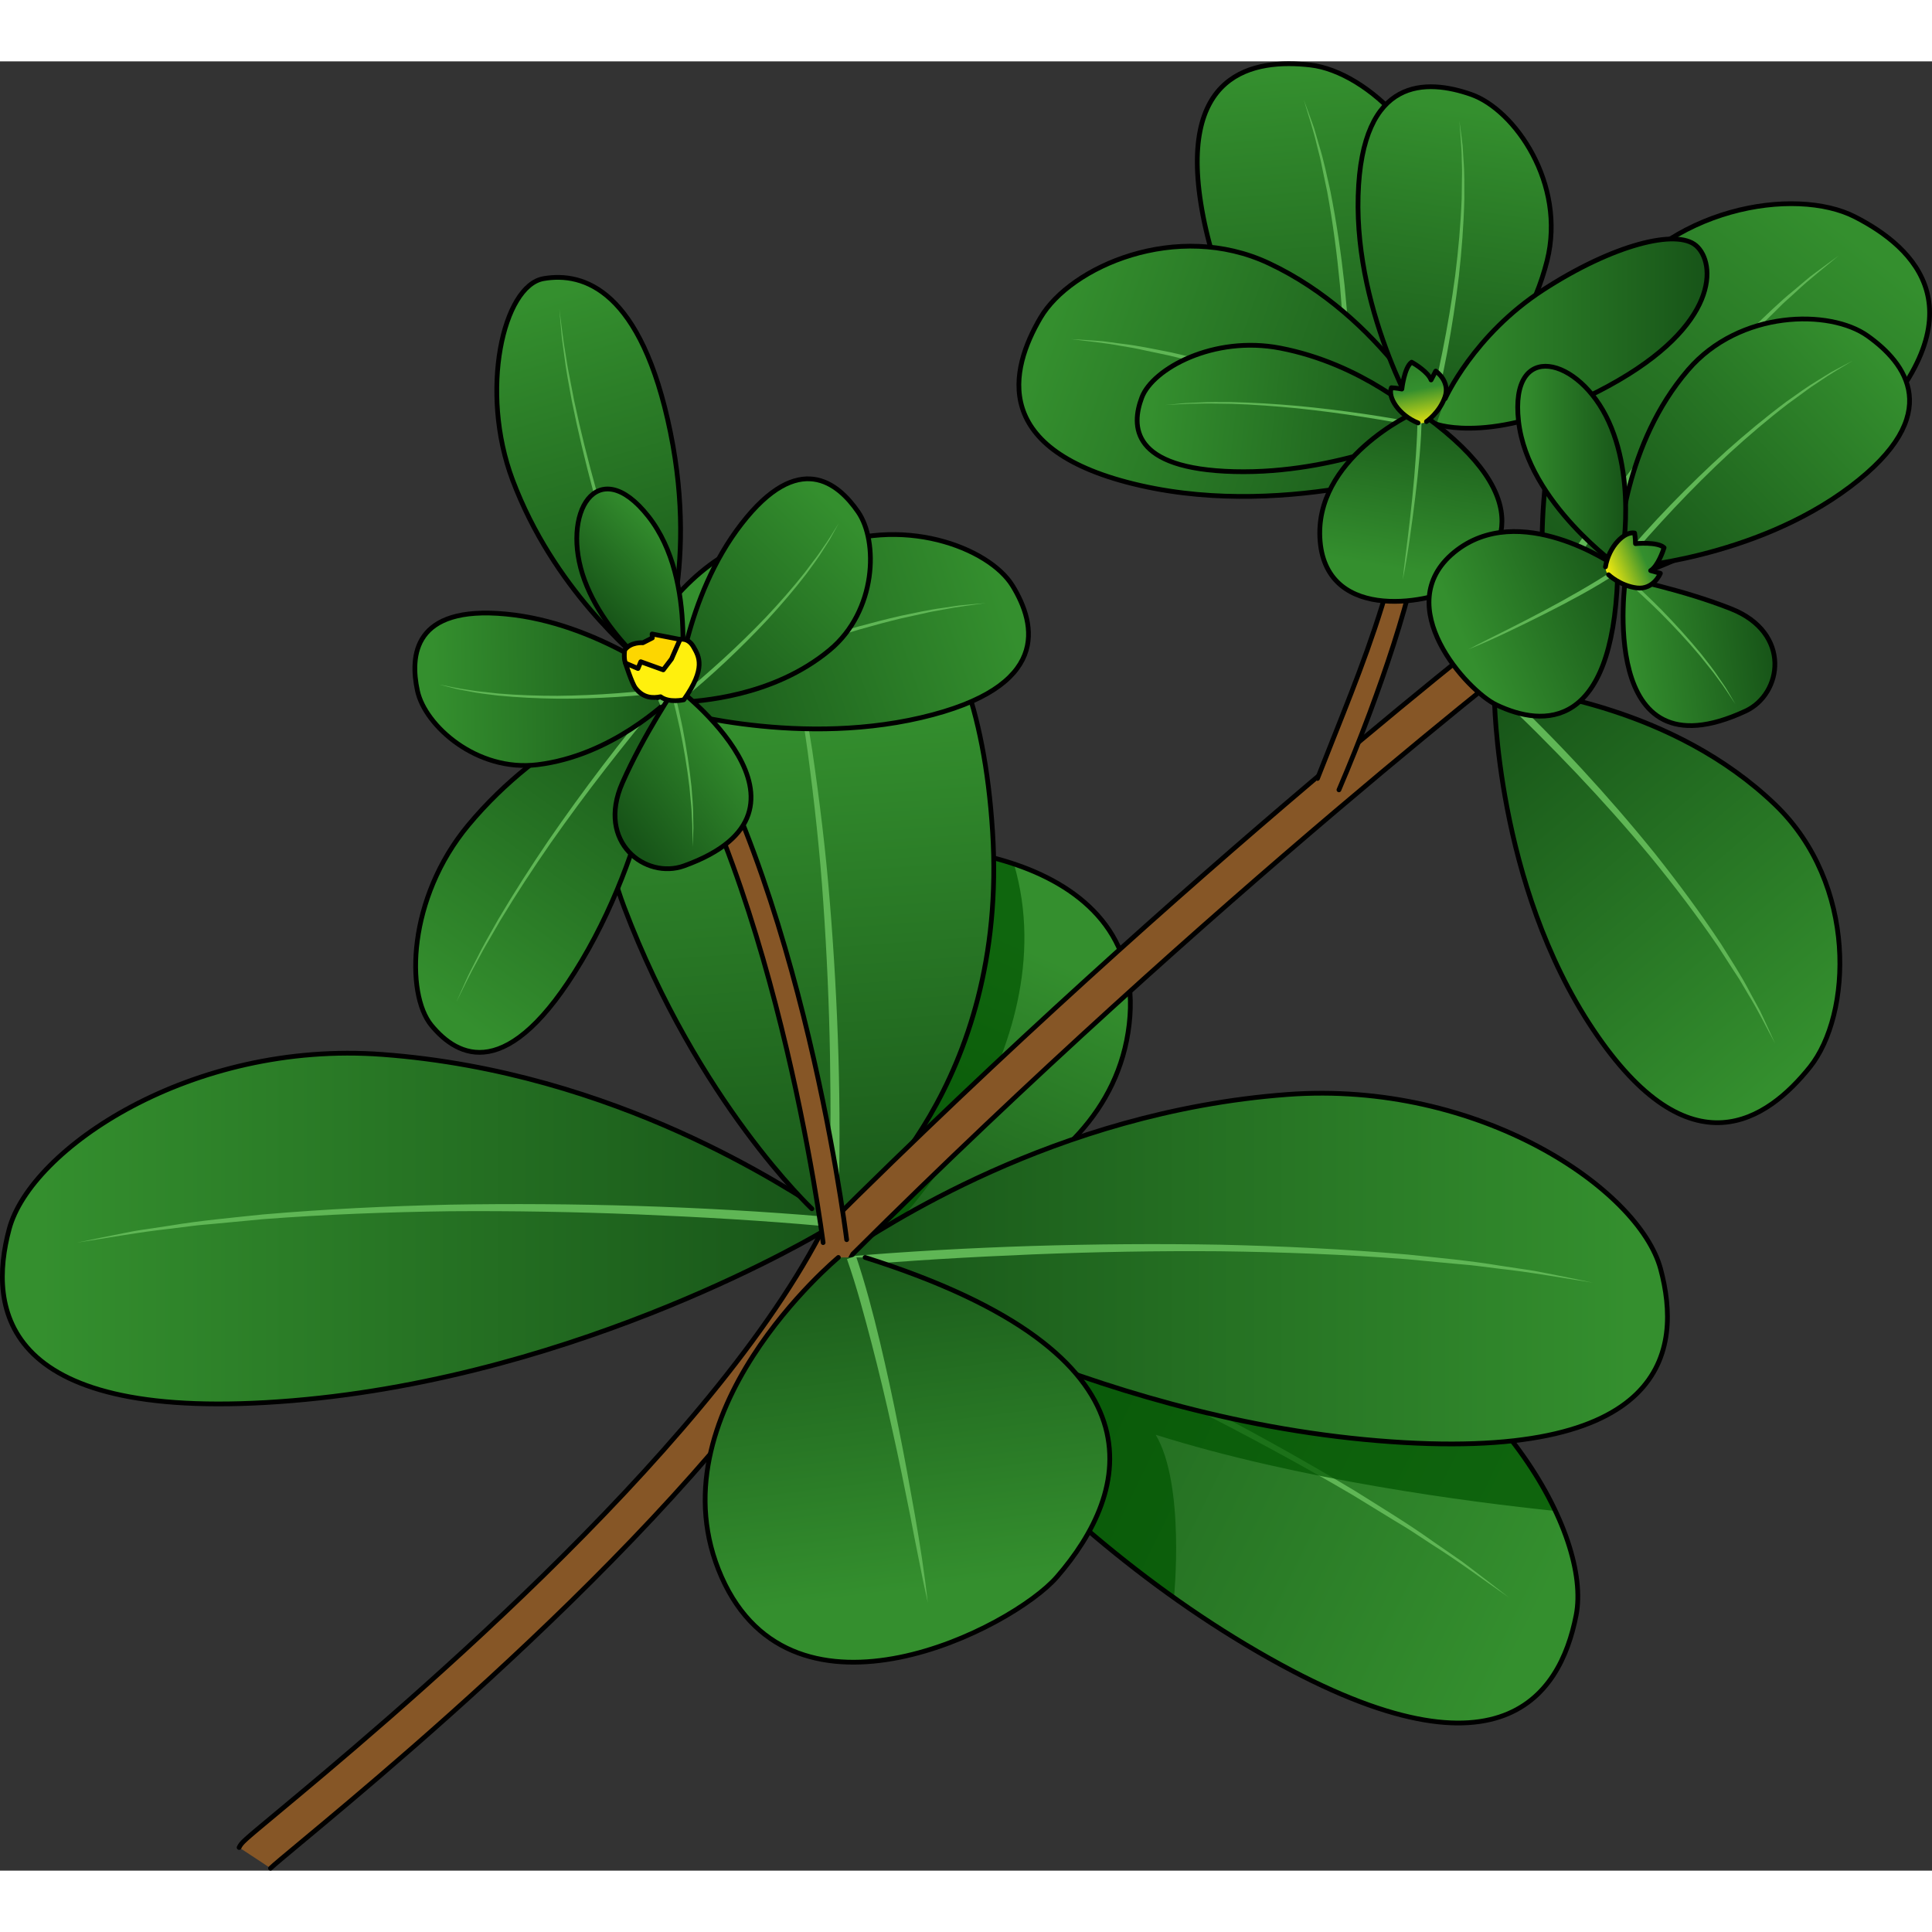 <?xml version="1.0" encoding="utf-8"?>
<!-- Created by: Science Figures, www.sciencefigures.org, Generator: Science Figures Editor -->
<svg version="1.1" id="Layer_1" xmlns="http://www.w3.org/2000/svg" xmlns:xlink="http://www.w3.org/1999/xlink" 
	 width="800px" height="800px" viewBox="0 0 343.759 321.923" enable-background="new 0 0 343.759 321.923"
	 xml:space="preserve">
<rect x="0" y="0" width="343.759" height="321.923" fill="#333333" stroke="none"/>
<g>
	<g>
		
			<linearGradient id="SVGID_1_" gradientUnits="userSpaceOnUse" x1="-281.921" y1="4553.398" x2="-182.687" y2="4553.398" gradientTransform="matrix(0.056 0.725 -0.997 0.077 4789.059 -144.485)">
			<stop  offset="0" style="stop-color:#348F2E"/>
			<stop  offset="1" style="stop-color:#175418"/>
		</linearGradient>
		<path fill="url(#SVGID_1_)" d="M240.94,73.247c2.397-3.268,15.736-19.822,16.263-40.94c0.43-17.24-14.029-30.5-24.014-31.652
			c-9.985-1.152-24.124,1.101-19.118,26.908s24.586,45.861,24.586,45.861"/>
		
			<path fill="none" stroke="#000000" stroke-width="0.844" stroke-linecap="round" stroke-linejoin="round" stroke-miterlimit="10" d="
			M240.94,73.247c2.397-3.268,15.736-19.822,16.263-40.94c0.43-17.24-14.029-30.5-24.014-31.652
			c-9.985-1.152-24.124,1.101-19.118,26.908s24.586,45.861,24.586,45.861"/>
		<path fill="#5FB655" d="M239.18,73.36c0.268-5.594,0.261-11.198,0.149-16.789c-0.123-5.592-0.419-11.176-0.91-16.745
			c-0.532-5.565-1.256-11.113-2.271-16.625l-0.866-4.118c-0.148-0.686-0.26-1.378-0.438-2.059l-0.52-2.045
			c-0.626-2.741-1.548-5.425-2.34-8.14c0.487,1.337,1,2.67,1.467,4.013l0.355,1.006c0.111,0.337,0.2,0.678,0.301,1.017l0.589,2.037
			c0.851,2.706,1.404,5.463,2.026,8.208c1.093,5.513,1.894,11.065,2.504,16.634c0.567,5.573,0.941,11.163,1.14,16.763
			c0.188,5.602,0.203,11.208-0.02,16.833L239.18,73.36z"/>
	</g>
	<g>
		<linearGradient id="SVGID_2_" gradientUnits="userSpaceOnUse" x1="7.154" y1="207.68" x2="150.513" y2="207.68">
			<stop  offset="0" style="stop-color:#348F2E"/>
			<stop  offset="1" style="stop-color:#175418"/>
		</linearGradient>
		<path fill="url(#SVGID_2_)" d="M146.719,204.701c-6.109-3.818-36.871-24.88-78.649-27.998
			c-34.107-2.545-62.614,16.799-66.432,31.052c-3.818,14.253-1.527,34.87,50.396,30.543c51.923-4.327,94.684-30.289,94.684-30.289"
			/>
		
			<path fill="none" stroke="#000000" stroke-width="0.844" stroke-linecap="round" stroke-linejoin="round" stroke-miterlimit="10" d="
			M146.719,204.701c-6.109-3.818-36.871-24.88-78.649-27.998c-34.107-2.545-62.614,16.799-66.432,31.052
			c-3.818,14.253-1.527,34.87,50.396,30.543c51.923-4.327,94.684-30.289,94.684-30.289"/>
		<path fill="#5FB655" d="M146.673,207.248c-11.046-1.01-22.157-1.626-33.255-2.091c-11.104-0.448-22.218-0.645-33.332-0.561
			c-11.112,0.145-22.221,0.567-33.302,1.414l-8.296,0.787c-1.382,0.137-2.771,0.221-4.148,0.401l-4.134,0.52
			c-5.53,0.596-10.991,1.624-16.495,2.461c2.725-0.552,5.445-1.142,8.18-1.664l2.05-0.399c0.685-0.122,1.375-0.212,2.063-0.32
			l4.129-0.621c5.495-0.923,11.045-1.412,16.582-2.001c11.096-0.959,22.223-1.492,33.356-1.748
			c11.134-0.194,22.272-0.108,33.403,0.23c11.133,0.355,22.247,0.96,33.363,1.91L146.673,207.248z"/>
	</g>
	<g>
		
			<linearGradient id="SVGID_3_" gradientUnits="userSpaceOnUse" x1="6419.747" y1="2271.63" x2="6411.286" y2="2204.416" gradientTransform="matrix(-0.862 -0.507 0.507 -0.862 4551.918 5365.329)">
			<stop  offset="0" style="stop-color:#348F2E"/>
			<stop  offset="1" style="stop-color:#175418"/>
		</linearGradient>
		<path fill="url(#SVGID_3_)" d="M154.162,209.798c0,0,43.123-6.968,46.753-38.463s-39.949-34.092-51.41-30.257
			c-18.912,6.327-37.849,23.645,0.558,66.307"/>
		<path opacity="0.7" fill="#005400" d="M149.504,141.077c-18.912,6.327-37.849,23.645,0.558,66.307l3.191,1.878l4.488-0.496
			c0,0,32.536-32.303,22.669-65.962C168.643,138.862,155.162,139.185,149.504,141.077z"/>
		
			<path fill="none" stroke="#000000" stroke-width="0.844" stroke-linecap="round" stroke-linejoin="round" stroke-miterlimit="10" d="
			M154.162,209.798c0,0,43.123-6.968,46.753-38.463s-39.949-34.092-51.41-30.257c-18.912,6.327-37.849,23.645,0.558,66.307"/>
		<path fill="#5FB655" d="M151.331,208.475c1.09-5.227,2.522-10.256,4.056-15.296c1.547-5.025,3.193-10.014,4.927-14.971
			c1.715-4.964,3.528-9.891,5.359-14.81c1.844-4.914,3.78-9.794,5.921-14.591c-0.796,2.504-1.646,4.986-2.519,7.459
			c-0.859,2.478-1.722,4.954-2.614,7.419c-1.725,4.951-3.432,9.908-5.038,14.896c-1.626,4.982-3.162,9.991-4.597,15.025
			c-1.416,5.025-2.844,10.103-3.832,15.162L151.331,208.475z"/>
	</g>
	<g>
		
			<linearGradient id="SVGID_4_" gradientUnits="userSpaceOnUse" x1="6308.466" y1="1637.08" x2="6451.825" y2="1637.08" gradientTransform="matrix(-0.898 -0.44 -0.44 0.898 6661.365 1576.964)">
			<stop  offset="0" style="stop-color:#348F2E"/>
			<stop  offset="1" style="stop-color:#175418"/>
		</linearGradient>
		<path fill="url(#SVGID_4_)" d="M151.473,209.965c7.165-0.744,44.055-6.138,82.95,9.429c31.753,12.708,48.853,42.615,46.016,57.096
			s-13.958,31.991-58.693,5.278c-44.734-26.713-71.728-68.83-71.728-68.83"/>
		<path fill="#5FB655" d="M150.394,212.273c10.366,3.949,20.616,8.28,30.789,12.742c10.17,4.48,20.239,9.189,30.185,14.15
			c9.917,5.015,19.709,10.279,29.29,15.911l7.106,4.354c1.181,0.73,2.392,1.417,3.55,2.184l3.485,2.285
			c4.705,2.967,9.158,6.291,13.733,9.462c-2.205-1.694-4.389-3.419-6.615-5.091l-1.666-1.259c-0.561-0.411-1.142-0.795-1.712-1.194
			l-3.435-2.373c-4.529-3.245-9.3-6.124-14.014-9.087c-9.545-5.739-19.304-11.11-29.192-16.234
			c-9.915-5.069-19.957-9.888-30.103-14.478c-10.156-4.576-20.403-8.918-30.806-12.952L150.394,212.273z"/>
		<path opacity="0.7" fill="#005400" d="M234.422,219.394c-38.895-15.566-75.784-10.172-82.95-9.429l-1.455,2.972
			c0,0,21.874,34.123,58.869,60.422c0.003-0.032,2.023-20.135-3.253-28.989c25.518,8.029,55.656,11.951,71.115,13.56
			C270.138,243.871,255.519,227.838,234.422,219.394z"/>
		
			<path fill="none" stroke="#000000" stroke-width="0.844" stroke-linecap="round" stroke-linejoin="round" stroke-miterlimit="10" d="
			M151.473,209.965c7.165-0.744,44.055-6.138,82.95,9.429c31.753,12.708,48.853,42.615,46.016,57.096s-13.958,31.991-58.693,5.278
			c-44.734-26.713-71.728-68.83-71.728-68.83"/>
	</g>
	<g>
		
			<linearGradient id="SVGID_5_" gradientUnits="userSpaceOnUse" x1="5758.249" y1="214.8" x2="5901.609" y2="214.8" gradientTransform="matrix(-1 0 0 1 6048.206 0)">
			<stop  offset="0" style="stop-color:#348F2E"/>
			<stop  offset="1" style="stop-color:#175418"/>
		</linearGradient>
		<path fill="url(#SVGID_5_)" d="M150.392,211.822c6.109-3.818,36.871-24.88,78.649-27.998
			c34.107-2.545,62.614,16.799,66.432,31.052s1.527,34.87-50.396,30.543c-51.923-4.327-94.684-30.289-94.684-30.289"/>
		
			<path fill="none" stroke="#000000" stroke-width="0.844" stroke-linecap="round" stroke-linejoin="round" stroke-miterlimit="10" d="
			M150.392,211.822c6.109-3.818,36.871-24.88,78.649-27.998c34.107-2.545,62.614,16.799,66.432,31.052s1.527,34.87-50.396,30.543
			c-51.923-4.327-94.684-30.289-94.684-30.289"/>
		<path fill="#5FB655" d="M150.438,214.369c11.046-1.01,22.157-1.626,33.255-2.091c11.104-0.448,22.218-0.645,33.332-0.561
			c11.112,0.145,22.221,0.567,33.302,1.414l8.296,0.787c1.382,0.137,2.771,0.221,4.148,0.401l4.134,0.52
			c5.53,0.596,10.991,1.624,16.495,2.461c-2.725-0.552-5.445-1.142-8.18-1.664l-2.05-0.399c-0.685-0.122-1.375-0.212-2.063-0.32
			l-4.129-0.621c-5.495-0.923-11.045-1.412-16.582-2.001c-11.096-0.959-22.223-1.492-33.356-1.748
			c-11.134-0.194-22.272-0.108-33.403,0.23c-11.133,0.355-22.247,0.96-33.363,1.91L150.438,214.369z"/>
	</g>
	<g>
		
			<linearGradient id="SVGID_6_" gradientUnits="userSpaceOnUse" x1="7348.977" y1="2997.499" x2="7466.684" y2="2997.499" gradientTransform="matrix(-0.47 -0.554 -0.763 0.647 6059.42 2311.825)">
			<stop  offset="0" style="stop-color:#348F2E"/>
			<stop  offset="1" style="stop-color:#175418"/>
		</linearGradient>
		<path fill="url(#SVGID_6_)" d="M267.965,111.314c4.748,0.753,29.807,3.572,47.877,20.931c14.752,14.171,13.633,37.415,6.179,46.72
			c-7.455,9.305-21.251,19.208-38.572-6.721c-17.321-25.929-17.556-59.173-17.556-59.173"/>
		
			<path fill="none" stroke="#000000" stroke-width="0.844" stroke-linecap="round" stroke-linejoin="round" stroke-miterlimit="10" d="
			M267.965,111.314c4.748,0.753,29.807,3.572,47.877,20.931c14.752,14.171,13.633,37.415,6.179,46.72
			c-7.455,9.305-21.251,19.208-38.572-6.721c-17.321-25.929-17.556-59.173-17.556-59.173"/>
		<path fill="#5FB655" d="M266.387,112.688c4.894,4.491,9.566,9.221,14.139,14.025c4.564,4.816,8.975,9.77,13.21,14.872
			c4.196,5.134,8.217,10.414,11.962,15.907l2.707,4.194c0.448,0.702,0.931,1.378,1.349,2.101l1.269,2.158
			c1.76,2.833,3.223,5.864,4.822,8.814c-0.705-1.533-1.386-3.084-2.113-4.606l-0.541-1.144c-0.188-0.377-0.398-0.738-0.595-1.108
			l-1.204-2.209c-1.541-2.991-3.377-5.776-5.144-8.609c-3.68-5.559-7.638-10.907-11.773-16.109
			c-4.173-5.171-8.525-10.194-13.03-15.08c-4.517-4.879-9.183-9.615-14.067-14.17L266.387,112.688z"/>
	</g>
	<g>
		
			<linearGradient id="SVGID_7_" gradientUnits="userSpaceOnUse" x1="3276.607" y1="-2148.745" x2="3394.314" y2="-2148.745" gradientTransform="matrix(-0.448 0.572 0.787 0.617 3488.048 -517.358)">
			<stop  offset="0" style="stop-color:#348F2E"/>
			<stop  offset="1" style="stop-color:#175418"/>
		</linearGradient>
		<path fill="url(#SVGID_7_)" d="M274.66,94.227c-0.218-4.802-2.5-29.916,10.867-51.11c10.913-17.302,33.906-20.884,44.521-15.455
			c10.615,5.429,23.092,16.951,1.179,39.135s-54.429,29.106-54.429,29.106"/>
		
			<path fill="none" stroke="#000000" stroke-width="0.844" stroke-linecap="round" stroke-linejoin="round" stroke-miterlimit="10" d="
			M274.66,94.227c-0.218-4.802-2.5-29.916,10.867-51.11c10.913-17.302,33.906-20.884,44.521-15.455
			c10.615,5.429,23.092,16.951,1.179,39.135s-54.429,29.106-54.429,29.106"/>
		<path fill="#5FB655" d="M276.323,95.496c3.414-5.698,7.107-11.226,10.893-16.672c3.799-5.44,7.764-10.757,11.909-15.933
			c4.185-5.143,8.548-10.145,13.174-14.918l3.563-3.496c0.597-0.58,1.163-1.189,1.786-1.744l1.858-1.678
			c2.421-2.294,5.096-4.337,7.663-6.497c-1.36,0.999-2.742,1.978-4.087,2.997l-1.012,0.76c-0.331,0.26-0.643,0.538-0.966,0.806
			l-1.921,1.624c-2.62,2.112-4.979,4.47-7.398,6.771c-4.705,4.724-9.146,9.677-13.41,14.774
			c-4.225,5.129-8.269,10.402-12.149,15.799c-3.87,5.407-7.57,10.931-11.049,16.631L276.323,95.496z"/>
	</g>
	<g>
		
			<linearGradient id="SVGID_8_" gradientUnits="userSpaceOnUse" x1="-2457.391" y1="820.4" x2="-2352.939" y2="820.4" gradientTransform="matrix(0.686 0.241 -0.331 0.944 2144.489 -136.041)">
			<stop  offset="0" style="stop-color:#348F2E"/>
			<stop  offset="1" style="stop-color:#175418"/>
		</linearGradient>
		<path fill="url(#SVGID_8_)" d="M258.331,68.98c-2.13-3.696-12.414-23.57-32.531-33.04c-16.423-7.731-35.332,0.568-40.68,9.697
			c-5.347,9.129-9.179,23.704,17.804,29.835c26.982,6.131,54.609-4.217,54.609-4.217"/>
		
			<path fill="none" stroke="#000000" stroke-width="0.844" stroke-linecap="round" stroke-linejoin="round" stroke-miterlimit="10" d="
			M258.331,68.98c-2.13-3.696-12.414-23.57-32.531-33.04c-16.423-7.731-35.332,0.568-40.68,9.697
			c-5.347,9.129-9.179,23.704,17.804,29.835c26.982,6.131,54.609-4.217,54.609-4.217"/>
		<path fill="#5FB655" d="M257.694,70.723c-5.274-2.632-10.676-5.004-16.108-7.27c-5.439-2.255-10.943-4.34-16.515-6.231
			c-5.586-1.849-11.237-3.507-16.977-4.868l-4.334-0.914c-0.723-0.148-1.438-0.334-2.169-0.452l-2.191-0.368
			c-2.906-0.56-5.882-0.811-8.834-1.201c1.494,0.098,2.996,0.17,4.488,0.29l1.12,0.085c0.372,0.036,0.738,0.095,1.107,0.142
			l2.212,0.297c2.968,0.329,5.858,0.966,8.766,1.532c5.774,1.287,11.462,2.871,17.085,4.648c5.609,1.819,11.152,3.832,16.63,6.016
			c5.476,2.196,10.881,4.561,16.205,7.164L257.694,70.723z"/>
	</g>
	<g>
		
			<linearGradient id="SVGID_9_" gradientUnits="userSpaceOnUse" x1="-2004.838" y1="-216.832" x2="-1935.107" y2="-216.832" gradientTransform="matrix(0.722 0.082 -0.085 0.755 1634.178 387.366)">
			<stop  offset="0" style="stop-color:#348F2E"/>
			<stop  offset="1" style="stop-color:#175418"/>
		</linearGradient>
		<path fill="url(#SVGID_9_)" d="M254.253,64.422c-1.987-1.644-11.916-10.6-26.46-13.404c-11.873-2.289-22.688,3.681-24.621,8.762
			c-1.933,5.082-1.984,12.742,16.431,13.216s34.512-7.36,34.512-7.36"/>
		
			<path fill="none" stroke="#000000" stroke-width="0.844" stroke-linecap="round" stroke-linejoin="round" stroke-miterlimit="10" d="
			M254.253,64.422c-1.987-1.644-11.916-10.6-26.46-13.404c-11.873-2.289-22.688,3.681-24.621,8.762
			c-1.933,5.082-1.984,12.742,16.431,13.216s34.512-7.36,34.512-7.36"/>
		<path fill="#5FB655" d="M254.132,65.355c-3.838-0.81-7.714-1.477-11.593-2.089c-3.881-0.605-7.776-1.119-11.683-1.53
			c-3.909-0.388-7.828-0.674-11.755-0.804l-2.946-0.041c-0.491-0.005-0.982-0.029-1.474-0.018l-1.474,0.027
			c-1.967-0.001-3.927,0.16-5.895,0.249c0.98-0.094,1.96-0.203,2.942-0.286l0.736-0.065c0.246-0.018,0.492-0.023,0.738-0.035
			l1.476-0.064c1.968-0.121,3.938-0.08,5.907-0.076c3.937,0.089,7.867,0.335,11.788,0.683c3.918,0.371,7.827,0.845,11.722,1.411
			c3.895,0.572,7.773,1.236,11.638,2.027L254.132,65.355z"/>
	</g>
	<g>
		<linearGradient id="SVGID_10_" gradientUnits="userSpaceOnUse" x1="140.566" y1="115.544" x2="147.616" y2="213.78">
			<stop  offset="0" style="stop-color:#348F2E"/>
			<stop  offset="1" style="stop-color:#175418"/>
		</linearGradient>
		<path fill="url(#SVGID_10_)" d="M152.167,204.156c0,0,27.329-21.831,24.439-67.098s-23.797-53.201-39.639-52.009
			c-15.112,1.137-39.057,30.82-25.894,65.493s33.389,53.615,33.389,53.615"/>
		
			<path fill="none" stroke="#000000" stroke-width="0.844" stroke-linecap="round" stroke-linejoin="round" stroke-miterlimit="10" d="
			M152.167,204.156c0,0,27.329-21.831,24.439-67.098s-23.797-53.201-39.639-52.009c-15.112,1.137-39.057,30.82-25.894,65.493
			s33.389,53.615,33.389,53.615"/>
		<path fill="#5FB655" d="M147.471,204.117c0.36-9.029,0.355-18.108,0.21-27.163c-0.157-9.061-0.557-18.118-1.186-27.159
			c-0.603-9.045-1.595-18.058-2.795-27.041c-1.245-8.981-2.891-17.891-4.696-26.79c1.102,4.399,2.318,8.785,3.139,13.253
			c0.426,2.23,0.932,4.448,1.294,6.69l1.092,6.726c1.313,8.988,2.417,18.013,3.132,27.072c0.741,9.056,1.252,18.131,1.52,27.214
			c0.257,9.088,0.274,18.167-0.023,27.275L147.471,204.117z"/>
	</g>
	<g>
		
			<linearGradient id="SVGID_11_" gradientUnits="userSpaceOnUse" x1="2928.4" y1="-1647.802" x2="2999.243" y2="-1647.802" gradientTransform="matrix(0.581 -0.814 0.814 0.581 -279.939 3510.309)">
			<stop  offset="0" style="stop-color:#348F2E"/>
			<stop  offset="1" style="stop-color:#175418"/>
		</linearGradient>
		<path fill="url(#SVGID_11_)" d="M117.157,112.275c-3.289,1.363-20.588,7.698-33.827,23.614
			c-10.808,12.993-11.203,30.013-6.563,35.638c4.64,5.625,13.593,10.618,26.747-11.516s14.975-46.787,14.975-46.787"/>
		
			<path fill="none" stroke="#000000" stroke-width="0.844" stroke-linecap="round" stroke-linejoin="round" stroke-miterlimit="10" d="
			M117.157,112.275c-3.289,1.363-20.588,7.698-33.827,23.614c-10.808,12.993-11.203,30.013-6.563,35.638
			c4.64,5.625,13.593,10.618,26.747-11.516s14.975-46.787,14.975-46.787"/>
		<path fill="#5FB655" d="M118.169,113.024c-3.575,4.155-7.01,8.449-10.381,12.781c-3.365,4.339-6.633,8.755-9.788,13.251
			c-3.129,4.513-6.146,9.104-8.985,13.806l-2.063,3.564c-0.341,0.595-0.706,1.178-1.029,1.784l-0.977,1.813
			c-1.347,2.396-2.499,4.888-3.741,7.343c0.56-1.255,1.103-2.518,1.677-3.769l0.428-0.939c0.147-0.311,0.309-0.614,0.463-0.922
			l0.935-1.839c1.205-2.476,2.6-4.849,3.952-7.246c2.797-4.74,5.775-9.37,8.866-13.923c3.116-4.536,6.346-8.992,9.675-13.374
			c3.336-4.378,6.768-8.676,10.339-12.876L118.169,113.024z"/>
	</g>
	<g>
		
			<linearGradient id="SVGID_12_" gradientUnits="userSpaceOnUse" x1="669.148" y1="-546.262" x2="739.429" y2="-546.262" gradientTransform="matrix(0.281 0.96 0.96 -0.281 433.222 -753.756)">
			<stop  offset="0" style="stop-color:#348F2E"/>
			<stop  offset="1" style="stop-color:#175418"/>
		</linearGradient>
		<path fill="url(#SVGID_12_)" d="M115.403,107.887c-2.659-2.367-16.921-14.03-24.202-33.409
			c-5.945-15.821-1.684-34.56,5.499-35.818c7.183-1.258,17.416,2.059,22.577,27.284c5.16,25.225-2.304,41.483-2.304,41.483"/>
		
			<path fill="none" stroke="#000000" stroke-width="0.844" stroke-linecap="round" stroke-linejoin="round" stroke-miterlimit="10" d="
			M115.403,107.887c-2.659-2.367-16.921-14.03-24.202-33.409c-5.945-15.821-1.684-34.56,5.499-35.818
			c7.183-1.258,17.416,2.059,22.577,27.284c5.16,25.225-2.304,41.483-2.304,41.483"/>
		<path fill="#5FB655" d="M116.605,107.511c-2.013-5.098-3.849-10.282-5.611-15.481c-1.755-5.204-3.392-10.447-4.896-15.729
			c-1.475-5.29-2.817-10.617-3.955-15.99l-0.779-4.044c-0.127-0.674-0.28-1.345-0.386-2.023l-0.328-2.033
			c-0.486-2.705-0.756-5.438-1.124-8.164c0.117,1.369,0.215,2.741,0.347,4.11l0.096,1.027c0.037,0.342,0.09,0.682,0.135,1.023
			l0.279,2.044c0.325,2.734,0.865,5.434,1.354,8.142c1.087,5.395,2.379,10.746,3.804,16.062c1.454,5.307,3.043,10.577,4.749,15.809
			c1.715,5.231,3.545,10.417,5.54,15.557L116.605,107.511z"/>
	</g>
	<path fill="#865626" d="M48.129,321.501c0.026-0.026-5.584-3.696-5.584-3.696c0.452-0.903,0.683-1.095,6.596-6.017
		c18.771-15.623,75.894-63.168,96.862-103.176l0.241-0.459l0.367-0.365c64.421-64.204,124.685-110.634,125.286-111.095l4.113,5.358
		c-0.597,0.458-60.307,46.465-124.267,110.159c-21.782,41.099-79.324,88.992-98.28,104.77
		C50.935,319.083,48.547,321.071,48.129,321.501z"/>
	
		<path fill="none" stroke="#000000" stroke-width="0.844" stroke-linecap="round" stroke-linejoin="round" stroke-miterlimit="10" d="
		M42.545,317.805c0.452-0.903,0.683-1.095,6.596-6.017c18.771-15.623,75.894-63.168,96.862-103.176l0.241-0.459l0.367-0.365
		c64.421-64.204,124.685-110.634,125.286-111.095l4.113,5.358c-0.597,0.458-60.307,46.465-124.267,110.159
		c-21.782,41.099-79.324,88.992-98.28,104.77c-2.527,2.103-4.915,4.09-5.334,4.521"/>
	<g>
		<linearGradient id="SVGID_13_" gradientUnits="userSpaceOnUse" x1="163.885" y1="271.92" x2="155.424" y2="204.706">
			<stop  offset="0" style="stop-color:#348F2E"/>
			<stop  offset="1" style="stop-color:#175418"/>
		</linearGradient>
		<path fill="url(#SVGID_13_)" d="M149.173,212.819c0,0-33.63,27.878-20.783,56.862s51.72,9.118,59.653,0
			c13.09-15.046,20.626-39.575-34.113-56.862"/>
		
			<path fill="none" stroke="#000000" stroke-width="0.844" stroke-linecap="round" stroke-linejoin="round" stroke-miterlimit="10" d="
			M149.173,212.819c0,0-33.63,27.878-20.783,56.862s51.72,9.118,59.653,0c13.09-15.046,20.626-39.575-34.113-56.862"/>
		<path fill="#5FB655" d="M152.284,212.523c1.712,5.057,3.028,10.118,4.262,15.24c1.215,5.115,2.328,10.25,3.347,15.402
			c1.04,5.148,1.976,10.314,2.893,15.482c0.903,5.17,1.71,10.358,2.298,15.578c-0.584-2.562-1.111-5.132-1.612-7.706
			c-0.516-2.571-1.029-5.143-1.51-7.719c-1.025-5.142-2.068-10.279-3.213-15.393c-1.125-5.118-2.342-10.214-3.659-15.28
			c-1.329-5.049-2.674-10.149-4.388-15.011L152.284,212.523z"/>
	</g>
	<g>
		
			<linearGradient id="SVGID_14_" gradientUnits="userSpaceOnUse" x1="957.597" y1="5136.647" x2="1038.862" y2="5136.647" gradientTransform="matrix(-0.103 0.719 -0.99 -0.142 5444.855 49.627)">
			<stop  offset="0" style="stop-color:#348F2E"/>
			<stop  offset="1" style="stop-color:#175418"/>
		</linearGradient>
		<path fill="url(#SVGID_14_)" d="M254.957,65.274c2.5-2.183,16.12-13.028,20.316-29.811c3.425-13.701-5.759-26.883-13.533-29.588
			c-7.774-2.705-19.477-3.433-20.089,18.086S253.1,65.008,253.1,65.008"/>
		
			<path fill="none" stroke="#000000" stroke-width="0.844" stroke-linecap="round" stroke-linejoin="round" stroke-miterlimit="10" d="
			M254.957,65.274c2.5-2.183,16.12-13.028,20.316-29.811c3.425-13.701-5.759-26.883-13.533-29.588
			c-7.774-2.705-19.477-3.433-20.089,18.086S253.1,65.008,253.1,65.008"/>
		<path fill="#5FB655" d="M253.53,65.05c1.214-4.423,2.21-8.903,3.121-13.391c0.901-4.491,1.663-9.007,2.267-13.545
			c0.569-4.542,0.983-9.106,1.157-13.692l0.044-3.446c0.004-0.575,0.038-1.148,0.018-1.724l-0.05-1.728
			c-0.011-2.303-0.268-4.612-0.415-6.924c0.15,1.155,0.322,2.312,0.455,3.469l0.104,0.868c0.029,0.289,0.039,0.578,0.059,0.867
			l0.107,1.733c0.196,2.315,0.145,4.617,0.152,6.922c-0.112,4.601-0.464,9.181-0.973,13.741c-0.543,4.555-1.244,9.09-2.085,13.601
			c-0.851,4.511-1.841,8.993-3.025,13.449L253.53,65.05z"/>
	</g>
	<linearGradient id="SVGID_15_" gradientUnits="userSpaceOnUse" x1="255.568" y1="48.44" x2="303.732" y2="48.44">
		<stop  offset="0" style="stop-color:#348F2E"/>
		<stop  offset="1" style="stop-color:#175418"/>
	</linearGradient>
	<path fill="url(#SVGID_15_)" d="M255.568,64.547c0,0,10.814,4.011,30.652-6.804s19.08-21.895,15.577-24.946
		c-3.502-3.051-14.828-0.174-27.214,7.85s-17.445,19.364-17.445,19.364"/>
	
		<path fill="none" stroke="#000000" stroke-width="0.844" stroke-linecap="round" stroke-linejoin="round" stroke-miterlimit="10" d="
		M255.568,64.547c0,0,10.814,4.011,30.652-6.804s19.08-21.895,15.577-24.946c-3.502-3.051-14.828-0.174-27.214,7.85
		s-17.445,19.364-17.445,19.364"/>
	<path fill="#865626" d="M146.457,210.18c-0.085-0.676-8.745-67.99-33.037-100.917l3.397-2.507
		c24.951,33.82,33.478,100.095,33.829,102.899L146.457,210.18z"/>
	
		<path fill="none" stroke="#000000" stroke-width="0.844" stroke-linecap="round" stroke-linejoin="round" stroke-miterlimit="10" d="
		M146.457,210.18c-0.085-0.676-8.745-67.99-33.037-100.917l3.397-2.507c24.951,33.82,33.478,100.095,33.829,102.899"/>
	<path fill="#865626" d="M234.95,128.721l3.023,1.511c8.501-19.799,16.775-44.188,17.165-64.795l-4.221-0.08
		c-0.373,19.714-8.487,43.551-16.833,63.028C234.369,128.467,234.658,128.575,234.95,128.721z"/>
	
		<path fill="none" stroke="#000000" stroke-width="0.844" stroke-linecap="round" stroke-linejoin="round" stroke-miterlimit="10" d="
		M234.422,127.595c7.88-20.203,17.168-40.466,16.323-62.418c1.689,0,2.533,0,4.392,0.261c-0.333,17.31-0.751-0.014,0,0
		c-0.333,17.31-5.448,34.45-11.446,50.555c-1.707,4.585-3.533,9.126-5.455,13.625"/>
	<g>
		
			<linearGradient id="SVGID_16_" gradientUnits="userSpaceOnUse" x1="-1446.941" y1="1119.7" x2="-1450.936" y2="1087.969" gradientTransform="matrix(0.886 0.278 -0.299 0.954 1866.295 -575.438)">
			<stop  offset="0" style="stop-color:#348F2E"/>
			<stop  offset="1" style="stop-color:#175418"/>
		</linearGradient>
		<path fill="url(#SVGID_16_)" d="M251.61,62.519c0,0-18.003,8.148-16.723,22.889c1.28,14.741,20.344,10.89,24.95,7.822
			c7.6-5.061,14.216-15.123-6.237-30.088"/>
		
			<path fill="none" stroke="#000000" stroke-width="0.844" stroke-linecap="round" stroke-linejoin="round" stroke-miterlimit="10" d="
			M251.61,62.519c0,0-18.003,8.148-16.723,22.889c1.28,14.741,20.344,10.89,24.95,7.822c7.6-5.061,14.216-15.123-6.237-30.088"/>
		<path fill="#5FB655" d="M252.953,62.793c0.002,2.503-0.162,4.955-0.37,7.424c-0.214,2.464-0.474,4.923-0.775,7.377
			c-0.292,2.455-0.63,4.905-0.976,7.354c-0.352,2.448-0.748,4.89-1.239,7.319c0.118-1.231,0.26-2.457,0.414-3.683
			c0.147-1.226,0.296-2.451,0.459-3.675c0.298-2.451,0.587-4.902,0.83-7.355c0.252-2.453,0.463-4.908,0.628-7.363
			c0.157-2.449,0.315-4.923,0.285-7.337L252.953,62.793z"/>
	</g>
	<g>
		
			<linearGradient id="SVGID_17_" gradientUnits="userSpaceOnUse" x1="-165.65" y1="1175.904" x2="-179.604" y2="1151.142" gradientTransform="matrix(0.95 0.313 -0.313 0.95 779.229 -999.772)">
			<stop  offset="0" style="stop-color:#FFF00D"/>
			<stop  offset="0.258" style="stop-color:#348F2E"/>
			<stop  offset="1" style="stop-color:#175418"/>
		</linearGradient>
		<path fill="url(#SVGID_17_)" d="M253.804,64.089c0,0,2.337-1.59,3.303-4.391c0.966-2.801-1.648-4.59-1.648-4.59
			s-0.689,1.284-0.828,1.578c-0.5-1.384-2.885-2.845-3.456-3.159c-1.301,0.878-1.744,4.778-1.744,4.778s-1.029-0.202-1.862-0.235
			c-0.716,1.661,1.332,4.908,4.754,6.265C253.354,64.531,253.804,64.089,253.804,64.089z"/>
		
			<path fill="none" stroke="#000000" stroke-width="0.844" stroke-linecap="round" stroke-linejoin="round" stroke-miterlimit="10" d="
			M253.804,64.089c0,0,2.337-1.59,3.303-4.391c0.966-2.801-1.648-4.59-1.648-4.59s-0.689,1.284-0.828,1.578
			c-0.5-1.384-2.885-2.845-3.456-3.159c-1.301,0.878-1.744,4.778-1.744,4.778s-1.029-0.202-1.862-0.235
			c-0.716,1.661,1.332,4.908,4.754,6.265"/>
	</g>
	<g>
		
			<linearGradient id="SVGID_18_" gradientUnits="userSpaceOnUse" x1="-1642.072" y1="3533.171" x2="-1579.43" y2="3533.171" gradientTransform="matrix(0.727 -0.014 -0.019 -1 1337.992 3621.191)">
			<stop  offset="0" style="stop-color:#348F2E"/>
			<stop  offset="1" style="stop-color:#175418"/>
		</linearGradient>
		<path fill="url(#SVGID_18_)" d="M120.358,112.427c-1.907,1.706-11.492,11.098-24.728,12.719
			c-10.805,1.323-20.02-6.951-21.354-13.154c-1.334-6.203-0.782-15.224,15.738-13.656s30.316,12.645,30.316,12.645"/>
		
			<path fill="none" stroke="#000000" stroke-width="0.844" stroke-linecap="round" stroke-linejoin="round" stroke-miterlimit="10" d="
			M120.358,112.427c-1.907,1.706-11.492,11.098-24.728,12.719c-10.805,1.323-20.02-6.951-21.354-13.154
			c-1.334-6.203-0.782-15.224,15.738-13.656s30.316,12.645,30.316,12.645"/>
		<path fill="#5FB655" d="M120.321,111.315c-3.498,0.51-7.02,0.848-10.539,1.12c-3.521,0.264-7.048,0.419-10.576,0.452
			c-3.529,0.006-7.059-0.11-10.584-0.411l-2.64-0.292c-0.44-0.051-0.882-0.079-1.32-0.149l-1.317-0.202
			c-1.761-0.226-3.503-0.641-5.257-0.973c0.87,0.224,1.738,0.465,2.611,0.676l0.654,0.161c0.218,0.049,0.438,0.084,0.657,0.127
			l1.316,0.246c1.752,0.369,3.518,0.548,5.281,0.771c3.531,0.35,7.068,0.514,10.604,0.557c3.536,0.016,7.071-0.091,10.602-0.308
			c3.531-0.224,7.054-0.557,10.575-1.041L120.321,111.315z"/>
	</g>
	<g>
		
			<linearGradient id="SVGID_19_" gradientUnits="userSpaceOnUse" x1="7079.042" y1="-2399.362" x2="7196.749" y2="-2399.362" gradientTransform="matrix(-0.526 0.18 0.218 0.637 4423.859 346.637)">
			<stop  offset="0" style="stop-color:#348F2E"/>
			<stop  offset="1" style="stop-color:#175418"/>
		</linearGradient>
		<path fill="url(#SVGID_19_)" d="M117.002,113.207c1.952-2.901,11.455-18.471,28.932-26.285c14.267-6.379,30.043-0.48,34.247,6.411
			s6.912,18.014-16.279,23.435s-46.307-1.83-46.307-1.83"/>
		
			<path fill="none" stroke="#000000" stroke-width="0.844" stroke-linecap="round" stroke-linejoin="round" stroke-miterlimit="10" d="
			M117.002,113.207c1.952-2.901,11.455-18.471,28.932-26.285c14.267-6.379,30.043-0.48,34.247,6.411s6.912,18.014-16.279,23.435
			s-46.307-1.83-46.307-1.83"/>
		<path fill="#5FB655" d="M117.479,114.533c4.588-2.163,9.273-4.13,13.981-6.016c4.713-1.877,9.476-3.625,14.289-5.226
			c4.823-1.569,9.695-2.992,14.63-4.189l3.723-0.816c0.621-0.133,1.236-0.295,1.863-0.404l1.878-0.34
			c2.494-0.507,5.036-0.777,7.562-1.154c-1.275,0.115-2.555,0.209-3.83,0.34l-0.956,0.095c-0.318,0.037-0.632,0.093-0.948,0.138
			l-1.894,0.286c-2.538,0.33-5.021,0.896-7.517,1.407c-4.962,1.141-9.861,2.508-14.713,4.022c-4.841,1.546-9.634,3.24-14.379,5.064
			c-4.743,1.833-9.432,3.795-14.06,5.937L117.479,114.533z"/>
	</g>
	<g>
		
			<linearGradient id="SVGID_20_" gradientUnits="userSpaceOnUse" x1="4144.186" y1="5251.512" x2="4206.828" y2="5251.512" gradientTransform="matrix(-0.508 0.519 -0.715 -0.699 6011.128 1601.681)">
			<stop  offset="0" style="stop-color:#348F2E"/>
			<stop  offset="1" style="stop-color:#175418"/>
		</linearGradient>
		<path fill="url(#SVGID_20_)" d="M121.42,114.024c2.549-0.22,15.958-0.765,26.209-9.293c8.368-6.963,8.657-19.344,5.053-24.566
			s-10.552-11.002-20.73,2.104s-11.565,30.744-11.565,30.744"/>
		
			<path fill="none" stroke="#000000" stroke-width="0.844" stroke-linecap="round" stroke-linejoin="round" stroke-miterlimit="10" d="
			M121.42,114.024c2.549-0.22,15.958-0.765,26.209-9.293c8.368-6.963,8.657-19.344,5.053-24.566s-10.552-11.002-20.73,2.104
			s-11.565,30.744-11.565,30.744"/>
		<path fill="#5FB655" d="M120.635,113.235c2.768-2.198,5.428-4.531,8.038-6.908c2.605-2.383,5.135-4.845,7.577-7.393
			c2.422-2.566,4.757-5.216,6.953-7.99l1.596-2.123c0.264-0.355,0.546-0.696,0.796-1.064l0.756-1.097
			c1.042-1.437,1.933-2.991,2.894-4.496c-0.433,0.787-0.853,1.585-1.297,2.365l-0.331,0.587c-0.114,0.193-0.239,0.377-0.358,0.566
			l-0.723,1.127c-0.932,1.529-2.012,2.938-3.057,4.375c-2.165,2.811-4.469,5.5-6.861,8.104c-2.412,2.586-4.912,5.087-7.489,7.51
			c-2.583,2.418-5.24,4.756-8.005,6.988L120.635,113.235z"/>
	</g>
	<g>
		
			<linearGradient id="SVGID_21_" gradientUnits="userSpaceOnUse" x1="4792.336" y1="-1467.752" x2="4818.472" y2="-1467.752" gradientTransform="matrix(-0.798 0.602 0.602 0.798 4839.915 -1592.571)">
			<stop  offset="0" style="stop-color:#348F2E"/>
			<stop  offset="1" style="stop-color:#175418"/>
		</linearGradient>
		<path fill="url(#SVGID_21_)" d="M120.262,111.314c0,0,29.098,21.896,1.431,31.836c-6.765,2.43-15.638-4.11-10.96-14.757
			C114.471,119.884,120.262,111.314,120.262,111.314z"/>
		
			<path fill="none" stroke="#000000" stroke-width="0.844" stroke-linecap="round" stroke-linejoin="round" stroke-miterlimit="10" d="
			M120.262,111.314c0,0,29.098,21.896,1.431,31.836c-6.765,2.43-15.638-4.11-10.96-14.757
			C114.471,119.884,120.262,111.314,120.262,111.314z"/>
		<path fill="#5FB655" d="M123.364,135.745l-0.023-1.339c0.01-1.791-0.169-3.557-0.304-5.329c-0.366-3.529-0.914-7.027-1.582-10.5
			c-0.42-2.101-0.899-4.189-1.404-6.271c-0.167,0.132-0.344,0.248-0.525,0.354c0.512,1.999,0.997,4.005,1.43,6.023
			c0.714,3.456,1.309,6.938,1.721,10.451l0.243,2.645c0.038,0.441,0.099,0.88,0.119,1.323l0.067,1.331
			c0.132,1.77,0.074,3.56,0.102,5.346c0.045-0.897,0.107-1.796,0.139-2.694l0.027-0.673
			C123.376,136.191,123.367,135.968,123.364,135.745z"/>
	</g>
	<g>
		
			<linearGradient id="SVGID_22_" gradientUnits="userSpaceOnUse" x1="4303.95" y1="-1632.004" x2="4323.164" y2="-1632.004" gradientTransform="matrix(-0.711 0.703 0.703 0.711 4329.211 -1778.823)">
			<stop  offset="0" style="stop-color:#348F2E"/>
			<stop  offset="1" style="stop-color:#175418"/>
		</linearGradient>
		<path fill="url(#SVGID_22_)" d="M120.82,112.213c0,0,3.605-19.754-5.463-31.257s-15.743-0.539-11.346,11.368
			C108.408,104.231,120.82,112.213,120.82,112.213"/>
		
			<path fill="none" stroke="#000000" stroke-width="0.844" stroke-linecap="round" stroke-linejoin="round" stroke-miterlimit="10" d="
			M120.82,112.213c0,0,3.605-19.754-5.463-31.257s-15.743-0.539-11.346,11.368C108.408,104.231,120.82,112.213,120.82,112.213"/>
	</g>
	<g>
		<g>
			<path fill="#FDD600" d="M121.004,102.854l-4.979-0.967l0.044,0.703l-1.683,0.858c0,0-2.182-0.19-3.246,1.32
				c-0.185,1.688,0.143,2.301,0.143,2.301l3.987,3.626l3.605-0.195l3.182-2.349L121.004,102.854z"/>
			
				<path fill="none" stroke="#000000" stroke-width="0.844" stroke-linecap="round" stroke-linejoin="round" stroke-miterlimit="10" d="
				M121.004,102.854l-4.979-0.967l0.044,0.703l-1.683,0.858c0,0-2.182-0.19-3.246,1.32c-0.185,1.688,0.143,2.301,0.143,2.301
				l3.987,3.626l3.605-0.195l3.182-2.349L121.004,102.854z"/>
			<path fill="#FFF00D" d="M121.67,113.592c0,0-2.611,0.612-4.129-0.537c-1.376,0.274-3.085,0.265-4.481-1.562
				c-0.64-0.838-1.777-4.423-1.777-4.423l2.229,0.957l0.504-1.202l3.996,1.441l1.471-1.932l1.52-3.479c0,0,1.423-0.385,2.397,1.327
				C124.375,105.893,125.661,107.963,121.67,113.592z"/>
			
				<path fill="none" stroke="#000000" stroke-width="0.844" stroke-linecap="round" stroke-linejoin="round" stroke-miterlimit="10" d="
				M121.67,113.592c0,0-2.611,0.612-4.129-0.537c-1.376,0.274-3.085,0.265-4.481-1.562c-0.64-0.838-1.777-4.423-1.777-4.423
				l2.229,0.957l0.504-1.202l3.996,1.441l1.471-1.932l1.52-3.479c0,0,1.423-0.385,2.397,1.327
				C124.375,105.893,125.661,107.963,121.67,113.592z"/>
		</g>
	</g>
	<g>
		
			<linearGradient id="SVGID_23_" gradientUnits="userSpaceOnUse" x1="-173.358" y1="4538.758" x2="-177.352" y2="4507.026" gradientTransform="matrix(0.267 0.964 -0.964 0.267 4682.677 -940.061)">
			<stop  offset="0" style="stop-color:#348F2E"/>
			<stop  offset="1" style="stop-color:#175418"/>
		</linearGradient>
		<path fill="url(#SVGID_23_)" d="M287.221,89.648c0,0-16.92-11.79-28.489-2.294c-11.569,9.496,2.366,24.68,7.513,27.141
			c8.494,4.061,20.604,4.4,21.574-22.683"/>
		
			<path fill="none" stroke="#000000" stroke-width="0.844" stroke-linecap="round" stroke-linejoin="round" stroke-miterlimit="10" d="
			M287.221,89.648c0,0-16.92-11.79-28.489-2.294c-11.569,9.496,2.366,24.68,7.513,27.141c8.494,4.061,20.604,4.4,21.574-22.683"/>
		<path fill="#5FB655" d="M287.748,91.026c-2.085,1.416-4.222,2.652-6.397,3.859c-2.174,1.197-4.37,2.35-6.586,3.463
			c-2.211,1.121-4.444,2.198-6.68,3.266c-2.239,1.062-4.497,2.083-6.798,3.008c1.092-0.588,2.195-1.152,3.303-1.704
			c1.105-0.559,2.21-1.116,3.322-1.659c2.21-1.114,4.416-2.236,6.599-3.401c2.187-1.157,4.352-2.352,6.491-3.589
			c2.13-1.24,4.281-2.495,6.277-3.887L287.748,91.026z"/>
	</g>
	<g>
		
			<linearGradient id="SVGID_24_" gradientUnits="userSpaceOnUse" x1="3983.123" y1="-1897.143" x2="4064.389" y2="-1897.143" gradientTransform="matrix(-0.527 0.5 0.688 0.725 3735.952 -566.05)">
			<stop  offset="0" style="stop-color:#348F2E"/>
			<stop  offset="1" style="stop-color:#175418"/>
		</linearGradient>
		<path fill="url(#SVGID_24_)" d="M287.768,88.734c0.335-3.302,1.307-20.685,12.572-33.814c9.197-10.718,25.262-10.848,31.965-6.07
			s14.064,13.904-3.138,26.849c-17.202,12.945-40.108,14.395-40.108,14.395"/>
		
			<path fill="none" stroke="#000000" stroke-width="0.844" stroke-linecap="round" stroke-linejoin="round" stroke-miterlimit="10" d="
			M287.768,88.734c0.335-3.302,1.307-20.685,12.572-33.814c9.197-10.718,25.262-10.848,31.965-6.07s14.064,13.904-3.138,26.849
			c-17.202,12.945-40.108,14.395-40.108,14.395"/>
		<path fill="#5FB655" d="M288.776,89.769c2.906-3.548,5.985-6.952,9.12-10.29c3.143-3.333,6.387-6.565,9.74-9.682
			c3.376-3.091,6.86-6.068,10.501-8.862l2.786-2.029c0.466-0.336,0.914-0.695,1.396-1.012l1.438-0.959
			c1.885-1.323,3.917-2.449,5.889-3.665c-1.029,0.546-2.072,1.075-3.093,1.635l-0.768,0.417c-0.252,0.144-0.494,0.303-0.741,0.453
			l-1.476,0.915c-2.002,1.178-3.851,2.552-5.735,3.879c-3.689,2.752-7.222,5.688-10.648,8.74c-3.402,3.077-6.696,6.271-9.89,9.567
			c-3.188,3.303-6.272,6.703-9.222,10.246L288.776,89.769z"/>
	</g>
	
		<linearGradient id="SVGID_25_" gradientUnits="userSpaceOnUse" x1="568.246" y1="-312.743" x2="594.382" y2="-312.743" gradientTransform="matrix(0.991 -0.133 0.133 0.991 -232.219 491.51)">
		<stop  offset="0" style="stop-color:#348F2E"/>
		<stop  offset="1" style="stop-color:#175418"/>
	</linearGradient>
	<path fill="url(#SVGID_25_)" d="M289.225,91.955c0,0-5.297,36.029,21.366,23.645c6.519-3.028,8.231-13.917-2.581-18.199
		C299.368,93.978,289.225,91.955,289.225,91.955z"/>
	<path fill="#5FB655" d="M307.4,112.027l-0.348-0.577c-0.119-0.189-0.25-0.37-0.375-0.555l-0.756-1.105
		c-0.976-1.501-2.097-2.878-3.184-4.283c-2.246-2.746-4.628-5.366-7.096-7.9c-1.919-1.94-3.904-3.813-5.92-5.653
		c-0.146,0.149-0.294,0.296-0.466,0.419c2.052,1.82,4.072,3.675,6.027,5.598c2.496,2.494,4.908,5.074,7.185,7.783l1.658,2.076
		c0.274,0.348,0.566,0.68,0.827,1.04l0.787,1.075c1.084,1.406,2.02,2.933,3.025,4.409C308.31,113.579,307.867,112.794,307.4,112.027
		z"/>
	
		<path fill="none" stroke="#000000" stroke-width="0.844" stroke-linecap="round" stroke-linejoin="round" stroke-miterlimit="10" d="
		M289.225,91.955c0,0-5.297,36.029,21.366,23.645c6.519-3.028,8.231-13.917-2.581-18.199
		C299.368,93.978,289.225,91.955,289.225,91.955z"/>
	<g>
		<linearGradient id="SVGID_26_" gradientUnits="userSpaceOnUse" x1="270.044" y1="72.172" x2="289.257" y2="72.172">
			<stop  offset="0" style="stop-color:#348F2E"/>
			<stop  offset="1" style="stop-color:#175418"/>
		</linearGradient>
		<path fill="url(#SVGID_26_)" d="M288.282,90.095c0,0-16.452-11.513-18.091-26.069c-1.639-14.556,10.817-11.452,16.061,0.107
			C291.496,75.692,288.282,90.095,288.282,90.095"/>
		
			<path fill="none" stroke="#000000" stroke-width="0.844" stroke-linecap="round" stroke-linejoin="round" stroke-miterlimit="10" d="
			M288.282,90.095c0,0-16.452-11.513-18.091-26.069c-1.639-14.556,10.817-11.452,16.061,0.107
			C291.496,75.692,288.282,90.095,288.282,90.095"/>
	</g>
	<g>
		
			<linearGradient id="SVGID_27_" gradientUnits="userSpaceOnUse" x1="2091.037" y1="5410.332" x2="2076.943" y2="5385.323" gradientTransform="matrix(-0.109 0.994 -0.994 -0.109 5890.527 -1399.947)">
			<stop  offset="0" style="stop-color:#FFF00D"/>
			<stop  offset="0.258" style="stop-color:#348F2E"/>
			<stop  offset="1" style="stop-color:#175418"/>
		</linearGradient>
		<path fill="url(#SVGID_27_)" d="M286.21,91.348c0,0,2.062,1.974,5.032,2.339c2.97,0.365,4.188-2.593,4.188-2.593
			s-1.414-0.411-1.733-0.486c1.262-0.785,2.203-3.448,2.394-4.078c-1.141-1.101-5.087-0.718-5.087-0.718s-0.016-1.059-0.16-1.888
			c-1.791-0.358-4.568,2.348-5.188,6.013C285.68,90.996,286.21,91.348,286.21,91.348z"/>
		
			<path fill="none" stroke="#000000" stroke-width="0.844" stroke-linecap="round" stroke-linejoin="round" stroke-miterlimit="10" d="
			M286.21,91.348c0,0,2.062,1.974,5.032,2.339c2.97,0.365,4.188-2.593,4.188-2.593s-1.414-0.411-1.733-0.486
			c1.262-0.785,2.203-3.448,2.394-4.078c-1.141-1.101-5.087-0.718-5.087-0.718s-0.016-1.059-0.16-1.888
			c-1.791-0.358-4.568,2.348-5.188,6.013"/>
	</g>
</g>
</svg>